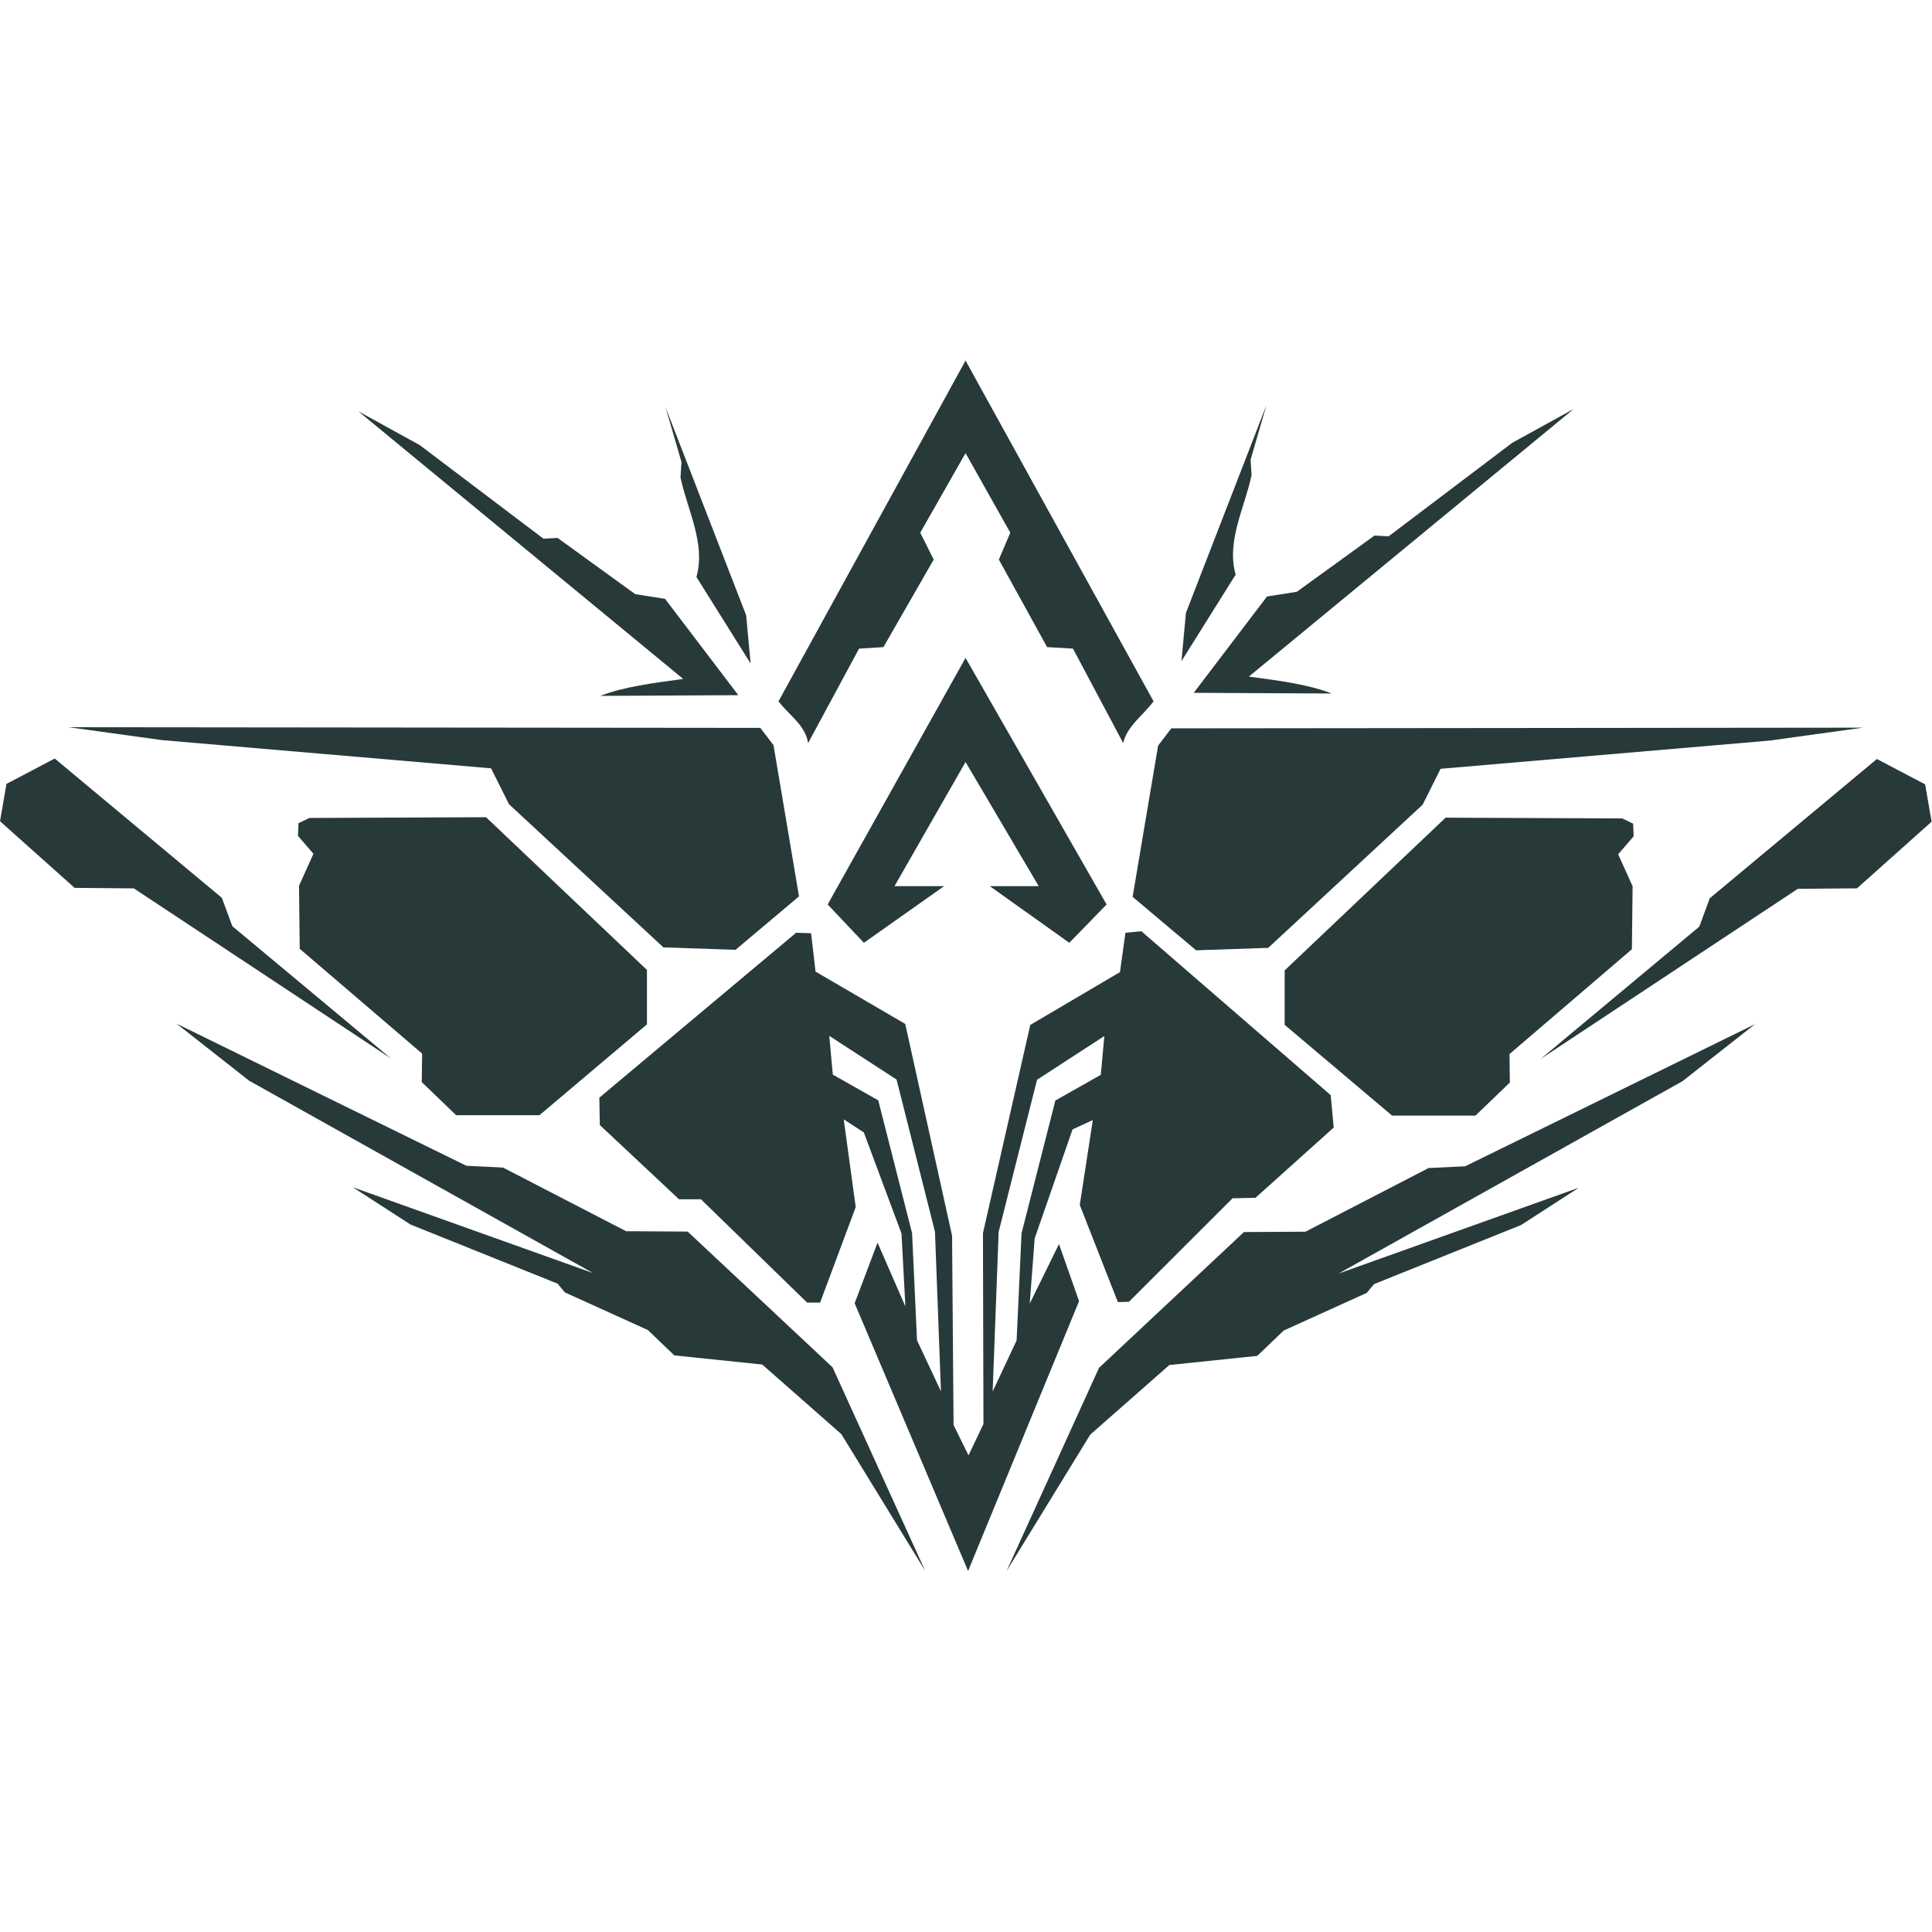 <?xml version="1.0" encoding="UTF-8" standalone="no"?>
<svg
   xmlns:dc="http://purl.org/dc/elements/1.1/"
   xmlns:cc="http://creativecommons.org/ns#"
   xmlns:rdf="http://www.w3.org/1999/02/22-rdf-syntax-ns#"
   xmlns:svg="http://www.w3.org/2000/svg"
   xmlns="http://www.w3.org/2000/svg"
   xmlns:sodipodi="http://sodipodi.sourceforge.net/DTD/sodipodi-0.dtd"
   xmlns:inkscape="http://www.inkscape.org/namespaces/inkscape"
   width="512"
   height="512"
   viewBox="0 0 135.467 135.467"
   version="1.1"
   id="svg8"
   inkscape:version="1.0.1 (3bc2e813f5, 2020-09-07)"
   sodipodi:docname="Season 10.svg">
  <defs
     id="defs2" />
  <sodipodi:namedview
     id="base"
     pagecolor="#ffffff"
     bordercolor="#666666"
     borderopacity="1.0"
     inkscape:pageopacity="0.0"
     inkscape:pageshadow="2"
     inkscape:zoom="0.35"
     inkscape:cx="-86.314091"
     inkscape:cy="354.64926"
     inkscape:document-units="mm"
     inkscape:current-layer="layer1"
     inkscape:document-rotation="0"
     showgrid="false"
     units="px"
     inkscape:window-width="1366"
     inkscape:window-height="705"
     inkscape:window-x="-8"
     inkscape:window-y="-8"
     inkscape:window-maximized="1" />
  <g
     inkscape:label="Layer 1"
     inkscape:groupmode="layer"
     id="layer1">
    <g
       id="g1018"
       transform="matrix(1.044,0,0,1.044,1.605,16.041)"
       style="opacity:0.995">
      <g
         id="g992"
         style="fill:#273839;fill-opacity:1;stroke:none">
        <g
           id="g974"
           style="fill:#273839;fill-opacity:1;stroke:none">
          <path
             style="fill:#273839;fill-opacity:1;stroke:none;stroke-width:0.265px;stroke-linecap:butt;stroke-linejoin:miter;stroke-opacity:1"
             d="M 2.138,35.58 13.363,44.935 14.065,46.839 24.722,55.726 7.45,44.3 3.475,44.267 -1.537,39.79 -1.102,37.284 Z"
             id="path877" />
          <path
             style="fill:#273839;fill-opacity:1;stroke:none;stroke-width:0.265px;stroke-linecap:butt;stroke-linejoin:miter;stroke-opacity:1"
             d="m 10.323,53.387 19.466,9.546 2.457,0.118 8.268,4.276 4.134,0.024 9.733,9.119 6.213,13.654 -5.622,-9.166 -5.315,-4.677 -5.906,-0.614 -1.772,-1.701 -5.575,-2.528 -0.496,-0.591 -9.875,-3.969 -3.874,-2.504 16.135,5.764 -23.104,-12.922 z"
             id="path879" />
          <path
             style="fill:#273839;fill-opacity:1;stroke:none;stroke-width:0.265px;stroke-linecap:butt;stroke-linejoin:miter;stroke-opacity:1"
             d="m 26.789,57.311 0.024,-1.914 -8.221,-7.04 -0.047,-4.229 0.969,-2.15 -1.039,-1.205 0.035,-0.851 0.735,-0.351 11.86,-0.05 10.808,10.256 v 3.658 L 34.695,59.534 h -5.596 z"
             id="path881"
             sodipodi:nodetypes="cccccccccccccc" />
          <path
             style="fill:#273839;fill-opacity:1;stroke:none;stroke-width:0.265px;stroke-linecap:butt;stroke-linejoin:miter;stroke-opacity:1"
             d="M 47.861,48.428 43.018,48.263 32.648,38.648 31.443,36.238 9.354,34.344 3.074,33.476 l 46.453,0.046 0.886,1.158 1.713,10.158 z"
             id="path883" />
          <g
             id="g913"
             transform="translate(16.631,6.804)"
             style="fill:#273839;fill-opacity:1;stroke:none">
            <path
               style="fill:#273839;fill-opacity:1;stroke:none;stroke-width:0.265px;stroke-linecap:butt;stroke-linejoin:miter;stroke-opacity:1"
               d="m 107.888,28.808 -11.225,9.354 -0.702,1.904 -10.657,8.887 17.272,-11.426 3.976,-0.033 5.011,-4.477 -0.434,-2.506 z"
               id="path877-7" />
            <path
               style="fill:#273839;fill-opacity:1;stroke:none;stroke-width:0.265px;stroke-linecap:butt;stroke-linejoin:miter;stroke-opacity:1"
               d="m 99.703,46.615 -19.466,9.546 -2.457,0.118 -8.268,4.276 -4.134,0.024 -9.733,9.119 -6.213,13.654 5.622,-9.166 5.315,-4.677 5.906,-0.614 1.772,-1.701 5.575,-2.528 0.496,-0.591 9.875,-3.969 3.874,-2.504 -16.135,5.764 23.104,-12.922 z"
               id="path879-6" />
            <path
               style="fill:#273839;fill-opacity:1;stroke:none;stroke-width:0.265px;stroke-linecap:butt;stroke-linejoin:miter;stroke-opacity:1"
               d="m 83.237,50.538 -0.024,-1.914 8.221,-7.04 0.047,-4.229 -0.969,-2.15 1.039,-1.205 -0.035,-0.851 -0.735,-0.351 -11.86,-0.05 -10.808,10.256 v 3.658 l 7.216,6.097 h 5.596 z"
               id="path881-9"
               sodipodi:nodetypes="cccccccccccccc" />
            <path
               style="fill:#273839;fill-opacity:1;stroke:none;stroke-width:0.265px;stroke-linecap:butt;stroke-linejoin:miter;stroke-opacity:1"
               d="m 62.165,41.656 4.843,-0.165 10.371,-9.615 1.205,-2.41 22.088,-1.894 6.281,-0.869 -46.453,0.046 -0.886,1.158 -1.713,10.158 z"
               id="path883-2" />
          </g>
        </g>
        <g
           id="g921"
           style="fill:#273839;fill-opacity:1;stroke:none">
          <path
             style="fill:#273839;fill-opacity:1;stroke:none;stroke-width:0.265px;stroke-linecap:butt;stroke-linejoin:miter;stroke-opacity:1"
             d="m 38.79,31.372 9.26,-0.047 -4.92,-6.469 -2.005,-0.317 -5.212,-3.775 -0.952,0.05 -8.302,-6.281 -4.126,-2.272 21.816,17.974 c -1.99,0.269 -4.002,0.522 -5.56,1.137 z"
             id="path915"
             sodipodi:nodetypes="cccccccccc" />
          <path
             style="fill:#273839;fill-opacity:1;stroke:none;stroke-width:0.265px;stroke-linecap:butt;stroke-linejoin:miter;stroke-opacity:1"
             d="m 45.235,23.386 c 0.637,-2.227 -0.592,-4.454 -1.069,-6.682 l 0.067,-1.036 -1.069,-3.675 5.412,13.965 0.301,3.241 z"
             id="path917"
             sodipodi:nodetypes="ccccccc" />
        </g>
        <g
           id="g921-1"
           transform="matrix(-1,0,0,1,126.688,-0.159)"
           style="fill:#273839;fill-opacity:1;stroke:none">
          <path
             style="fill:#273839;fill-opacity:1;stroke:none;stroke-width:0.265px;stroke-linecap:butt;stroke-linejoin:miter;stroke-opacity:1"
             d="m 38.79,31.372 9.26,-0.047 -4.92,-6.469 -2.005,-0.317 -5.212,-3.775 -0.952,0.05 -8.302,-6.281 -4.126,-2.272 21.816,17.974 c -1.99,0.269 -4.002,0.522 -5.56,1.137 z"
             id="path915-6"
             sodipodi:nodetypes="cccccccccc" />
          <path
             style="fill:#273839;fill-opacity:1;stroke:none;stroke-width:0.265px;stroke-linecap:butt;stroke-linejoin:miter;stroke-opacity:1"
             d="m 45.235,23.386 c 0.637,-2.227 -0.592,-4.454 -1.069,-6.682 l 0.067,-1.036 -1.069,-3.675 5.412,13.965 0.301,3.241 z"
             id="path917-4"
             sodipodi:nodetypes="ccccccc" />
        </g>
      </g>
      <path
         id="path944"
         style="fill:#273839;fill-opacity:1;stroke:none;stroke-width:1px;stroke-linecap:butt;stroke-linejoin:miter;stroke-opacity:1"
         d="m 283.475,178.039 -4.041,0.379 -1.389,9.975 -22.729,13.385 -11.996,52.781 0.127,48.361 -3.789,7.955 -3.787,-7.703 -0.379,-47.982 -11.869,-53.664 -22.729,-13.258 -1.137,-9.723 -3.789,-0.127 -49.875,41.795 0.125,6.945 20.078,18.814 h 5.555 L 198.75,272.143 h 3.303 l 9.02,-24.195 -3.037,-22.232 5.09,3.303 9.553,25.625 0.982,18.482 -7.053,-16.16 -5.805,15.357 28.75,67.855 28.125,-68.393 -5.088,-14.463 -7.412,15.088 1.25,-16.518 9.6,-27.633 5.133,-2.367 -3.303,21.518 9.65,24.605 2.809,-0.065 26.266,-26.232 5.809,-0.125 19.824,-17.805 -0.758,-8.207 z m -79.1,26.514 17.053,11.072 9.732,38.572 1.518,40.445 -6.07,-12.945 -1.25,-27.145 -8.572,-33.66 -11.518,-6.518 z m 69.709,0.047 -0.893,9.822 -11.518,6.518 -8.572,33.66 -1.25,27.143 -6.072,12.947 1.52,-40.447 9.73,-38.57 z"
         transform="scale(0.265)" />
      <path
         style="fill:#273839;fill-opacity:1;stroke:none;stroke-width:0.265px;stroke-linecap:butt;stroke-linejoin:miter;stroke-opacity:1"
         d="M 61.87,44.152 H 58.539 L 63.311,35.813 68.225,44.152 h -3.284 l 5.339,3.804 2.504,-2.575 -9.473,-16.56 -9.26,16.56 2.433,2.575 z"
         id="path994"
         sodipodi:nodetypes="ccccccccccc" />
      <path
         style="fill:#273839;fill-opacity:1;stroke:none;stroke-width:0.265px;stroke-linecap:butt;stroke-linejoin:miter;stroke-opacity:1"
         d="M 52.736,34.545 C 52.557,33.33 51.44,32.657 50.748,31.738 L 63.311,8.853 75.938,31.738 c -0.688,0.932 -1.795,1.673 -2.038,2.807 l -3.374,-6.348 -1.737,-0.1 -3.241,-5.88 0.768,-1.804 L 63.311,15.067 60.269,20.413 l 0.902,1.804 -3.374,5.88 -1.637,0.1 z"
         id="path996"
         sodipodi:nodetypes="ccccccccccccccc" />
    </g>
  </g>
</svg>
